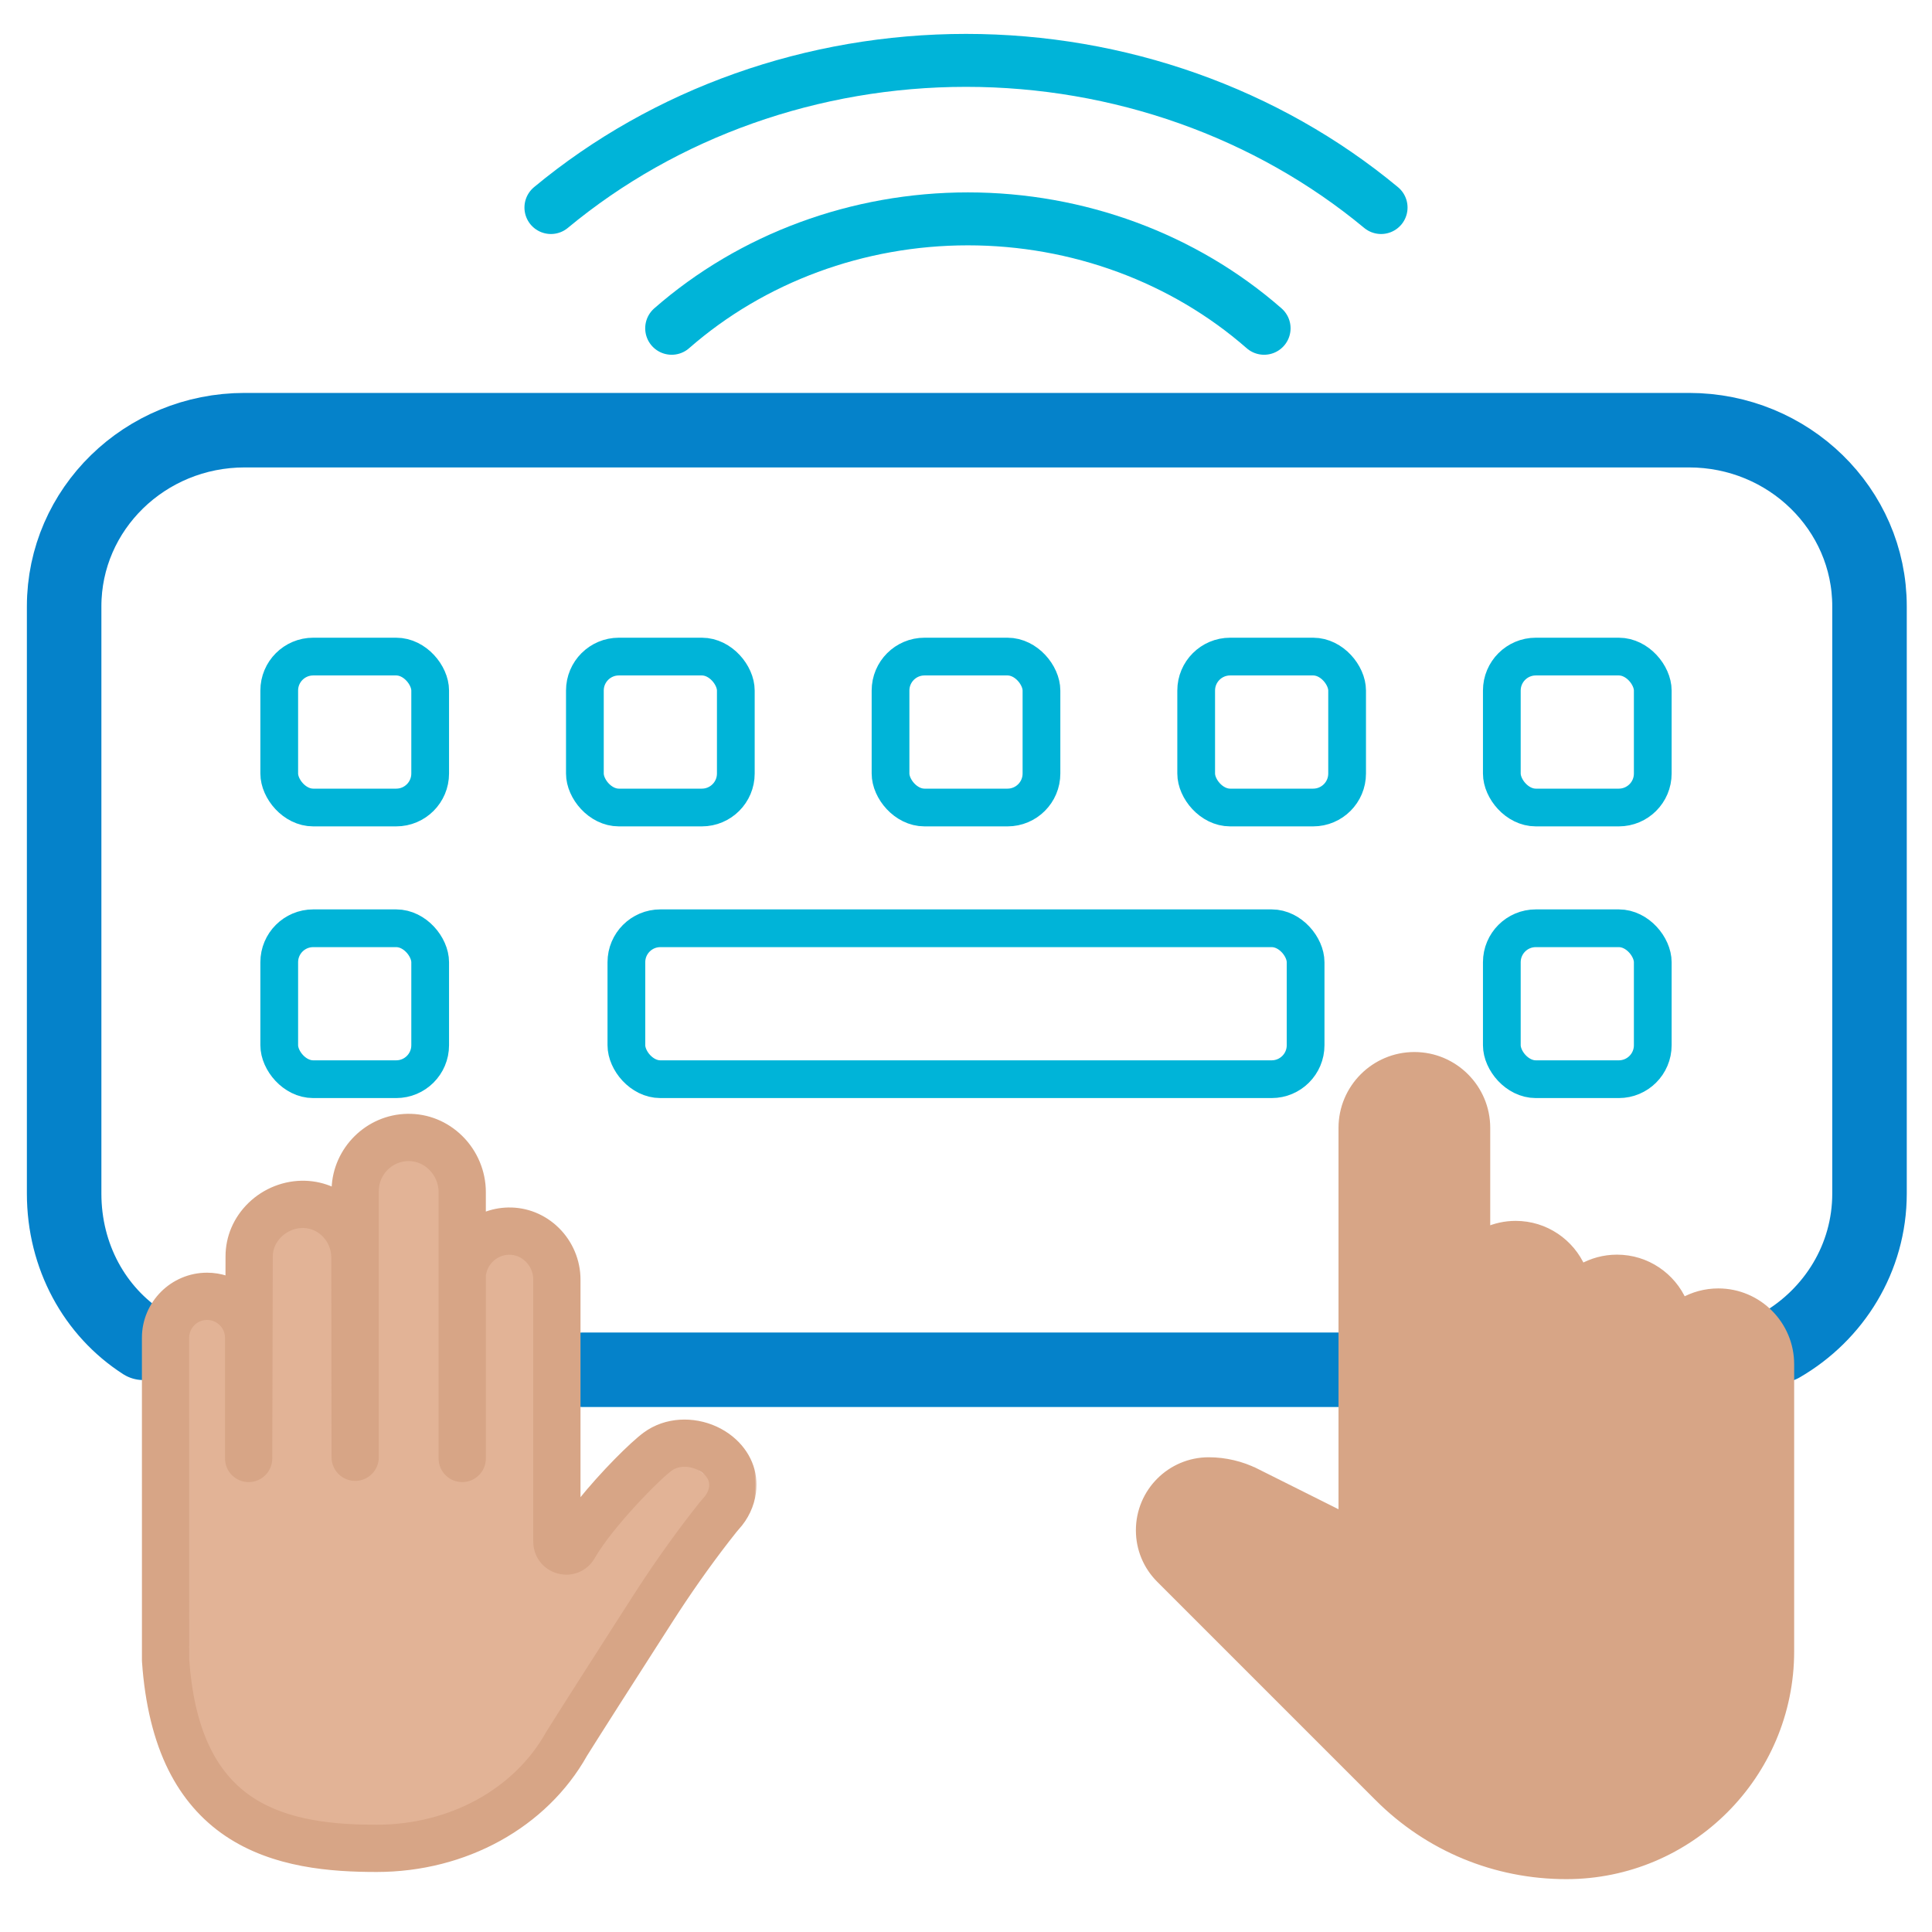 <svg width="340" height="340" viewBox="0 0 340 340" fill="none" xmlns="http://www.w3.org/2000/svg">
<path d="M294 321.5L268 326L255.5 322.5L208 279L204 268L212.5 261.5L239.5 272L241 194L249.5 189L255.5 194L257.5 223.5L267.5 219L278 228.5L286 226.5L294 234L303.5 231L310 238V276.5L308 309L294 321.5Z" fill="#E2B396"/>
<rect x="49.141" y="115.547" width="26.562" height="26.562" rx="5.977" stroke="#00B4D8" stroke-width="6.641"/>
<rect x="49.141" y="163.359" width="26.562" height="26.562" rx="5.977" stroke="#00B4D8" stroke-width="6.641"/>
<rect x="102.93" y="115.547" width="26.562" height="26.562" rx="5.977" stroke="#00B4D8" stroke-width="6.641"/>
<rect x="156.719" y="115.547" width="26.562" height="26.562" rx="5.977" stroke="#00B4D8" stroke-width="6.641"/>
<rect x="110.234" y="163.359" width="119.531" height="26.562" rx="5.977" stroke="#00B4D8" stroke-width="6.641"/>
<rect x="210.508" y="115.547" width="26.562" height="26.562" rx="5.977" stroke="#00B4D8" stroke-width="6.641"/>
<rect x="264.297" y="115.547" width="26.562" height="26.562" rx="5.977" stroke="#00B4D8" stroke-width="6.641"/>
<rect x="264.297" y="163.359" width="26.562" height="26.562" rx="5.977" stroke="#00B4D8" stroke-width="6.641"/>
<path d="M102.598 241.055H235.742M25.215 236.311C16.671 230.824 11.287 221.114 11.287 210.051V106.707C11.287 89.584 25.512 75.703 43.059 75.703L297.232 75.703C314.779 75.703 329.003 89.584 329.003 106.707V210.051C329.003 221.398 322.757 231.32 313.438 236.724" stroke="#0582CA" stroke-width="13.112" stroke-linecap="round" stroke-linejoin="round"/>
<path d="M247.842 311.037L247.843 311.038C255.265 318.472 265.134 322.561 275.644 322.561C293.265 322.561 307.605 308.227 307.605 290.605V240.089C307.605 237.218 305.27 234.878 302.394 234.878C299.518 234.878 297.182 237.218 297.182 240.089V254.947C297.182 256.991 295.523 258.65 293.479 258.65C291.435 258.65 289.776 256.991 289.776 254.947V234.146C289.776 231.275 287.441 228.935 284.565 228.935C281.688 228.935 279.353 231.275 279.353 234.146V254.947C279.353 256.991 277.694 258.65 275.65 258.65C273.606 258.65 271.947 256.991 271.947 254.947V228.203C271.947 225.332 269.611 222.992 266.735 222.992C263.859 222.992 261.524 225.332 261.524 228.203V254.947C261.524 256.991 259.865 258.65 257.821 258.65C255.776 258.65 254.118 256.991 254.118 254.947V198.488C254.118 195.617 251.782 193.276 248.906 193.276C246.03 193.276 243.695 195.617 243.695 198.488V272.776C243.695 274.058 243.028 275.25 241.94 275.924C240.854 276.6 239.486 276.657 238.341 276.088L238.339 276.087L217.7 265.77L247.842 311.037ZM247.842 311.037L209.409 272.61L209.407 272.608M247.842 311.037L209.407 272.608M209.407 272.608C208.525 271.731 208.036 270.558 208.036 269.27M209.407 272.608L208.036 269.27M208.036 269.27C208.036 266.691 210.133 264.593 212.713 264.593M208.036 269.27L212.713 264.593M212.713 264.593C214.435 264.593 216.153 265 217.699 265.77L212.713 264.593ZM221.01 259.143L220.682 259.797L221.01 259.143C218.447 257.861 215.577 257.187 212.713 257.187C206.043 257.187 200.63 262.61 200.63 269.306C200.63 272.537 201.89 275.57 204.172 277.852L242.6 316.279C242.6 316.279 242.6 316.28 242.6 316.28C251.42 325.106 263.166 329.967 275.65 329.967C297.354 329.967 315.011 312.309 315.011 290.605V240.089C315.011 233.13 309.353 227.472 302.394 227.472C300.123 227.472 297.988 228.077 296.145 229.129C294.201 224.664 289.743 221.529 284.565 221.529C282.294 221.529 280.158 222.134 278.315 223.186C276.371 218.721 271.913 215.586 266.735 215.586C264.879 215.586 263.113 215.99 261.524 216.715V198.488C261.524 191.529 255.865 185.87 248.906 185.87C241.947 185.87 236.288 191.529 236.288 198.488V266.785L221.01 259.143Z" fill="#D7A586" stroke="#D7A586" stroke-width="1.463"/>
<path d="M222.461 57.773C208.322 45.399 189.689 38.516 170.332 38.516C150.975 38.516 132.342 45.399 118.203 57.773" stroke="#00B4D8" stroke-width="9.317" stroke-linecap="round" stroke-linejoin="round"/>
<path d="M243.047 36.523C222.942 19.843 196.942 10.625 170 10.625C143.058 10.625 117.058 19.843 96.953 36.523" stroke="#00B4D8" stroke-width="9.317" stroke-linecap="round" stroke-linejoin="round"/>
<path d="M51 324.5L29.5 304V232.5L43 230V220.5L51 212.5L61 217.5L66 205L76.5 201L81.5 220.5L88 217.5L97 224.5V243.5L101 272L118.5 255.5L127.5 262L115 283L92 317L78 324.5H51Z" fill="#E2B396"/>
<mask id="path-15-outside-1" maskUnits="userSpaceOnUse" x="24.234" y="195.272" width="109" height="135" fill="black">
<rect fill="white" x="24.234" y="195.272" width="109" height="135"/>
<path d="M128.784 253.018C125.366 250.223 120.526 249.329 116.45 250.738C115.358 251.116 114.344 251.647 113.436 252.315C111.119 254.019 105.975 259.136 101.899 264.2V225.166C101.899 221.849 100.535 218.606 98.157 216.269C95.796 213.949 92.696 212.697 89.442 212.758C87.965 212.785 86.549 213.078 85.241 213.59V209.777C85.241 206.166 83.757 202.637 81.167 200.092C78.6 197.569 75.242 196.209 71.69 196.274C64.608 196.397 58.827 202.153 58.615 209.19C57.081 208.494 55.415 208.104 53.69 208.052C50.092 207.947 46.529 209.339 43.917 211.875C41.359 214.358 39.949 217.637 39.949 221.096L39.94 224.793C38.836 224.43 37.659 224.232 36.435 224.232C30.259 224.232 25.234 229.256 25.234 235.431L25.238 292.172L25.248 292.44C25.764 299.887 27.322 306.263 29.881 311.392C32.281 316.2 35.628 320.071 39.83 322.898C48.099 328.463 58.314 329.177 66.289 329.177C81.95 329.177 96.039 321.39 103.085 308.85C103.942 307.468 106.2 303.917 108.639 300.088C111.013 296.356 113.223 292.918 115.171 289.884C116.241 288.216 117.216 286.699 118.062 285.377C121.212 280.45 124.569 275.673 128.041 271.178C129.329 269.511 129.725 269.059 129.816 268.959C131.441 267.186 132.465 265.015 132.778 262.68C133.269 259.016 131.813 255.494 128.784 253.018ZM125.051 261.646C124.951 262.392 124.611 263.1 124.068 263.692C123.786 264.001 123.28 264.589 121.872 266.412C118.259 271.089 114.767 276.056 111.493 281.177C110.649 282.496 109.679 284.007 108.61 285.671C106.658 288.711 104.446 292.157 102.062 295.901C99.567 299.821 97.257 303.452 96.411 304.818L96.323 304.968C90.668 315.092 79.16 321.38 66.29 321.38C59.422 321.38 50.702 320.818 44.183 316.431C37.531 311.955 33.885 303.975 33.035 292.035L33.031 235.432C33.031 233.555 34.558 232.028 36.435 232.028C38.323 232.028 39.859 233.555 39.859 235.432V256.666C39.859 256.729 39.866 256.79 39.868 256.852C39.872 256.921 39.872 256.991 39.879 257.06C39.885 257.122 39.898 257.182 39.907 257.243C39.917 257.311 39.924 257.38 39.937 257.448C39.95 257.508 39.969 257.568 39.984 257.628C40 257.692 40.013 257.758 40.033 257.821C40.052 257.882 40.076 257.94 40.098 257.999C40.12 258.059 40.139 258.12 40.164 258.179C40.189 258.238 40.218 258.293 40.245 258.35C40.273 258.407 40.298 258.465 40.328 258.52C40.357 258.575 40.392 258.628 40.425 258.682C40.457 258.735 40.488 258.79 40.522 258.842C40.558 258.894 40.597 258.942 40.635 258.992C40.672 259.043 40.707 259.094 40.746 259.142C40.786 259.19 40.83 259.233 40.87 259.279C40.913 259.326 40.953 259.375 40.998 259.42C41.041 259.462 41.087 259.501 41.133 259.543C41.179 259.585 41.225 259.631 41.275 259.671C41.321 259.71 41.371 259.744 41.42 259.781C41.471 259.819 41.521 259.86 41.574 259.896C41.623 259.93 41.676 259.958 41.727 259.989C41.783 260.023 41.837 260.06 41.895 260.092C41.948 260.12 42.004 260.144 42.057 260.17C42.116 260.2 42.175 260.23 42.236 260.256C42.292 260.281 42.351 260.299 42.408 260.32C42.47 260.343 42.531 260.368 42.594 260.388C42.654 260.406 42.717 260.42 42.777 260.436C42.841 260.452 42.903 260.471 42.967 260.484C43.032 260.498 43.097 260.505 43.162 260.515C43.227 260.524 43.289 260.537 43.354 260.544C43.419 260.55 43.486 260.551 43.552 260.554C43.617 260.558 43.682 260.565 43.748 260.565C43.751 260.565 43.755 260.565 43.758 260.565C43.893 260.565 44.026 260.558 44.156 260.544C44.213 260.539 44.269 260.527 44.326 260.519C44.398 260.509 44.472 260.501 44.543 260.486C44.618 260.47 44.69 260.449 44.763 260.43C44.813 260.416 44.866 260.405 44.916 260.39C44.997 260.365 45.076 260.333 45.155 260.303C45.194 260.288 45.235 260.276 45.274 260.259C45.353 260.226 45.428 260.186 45.504 260.149C45.54 260.131 45.578 260.115 45.614 260.096C45.685 260.058 45.752 260.013 45.82 259.97C45.859 259.947 45.898 259.926 45.935 259.9C45.998 259.859 46.058 259.811 46.117 259.765C46.157 259.735 46.197 259.708 46.235 259.676C46.291 259.632 46.342 259.581 46.394 259.532C46.434 259.497 46.474 259.462 46.513 259.426C46.562 259.377 46.605 259.325 46.651 259.274C46.688 259.232 46.729 259.192 46.764 259.149C46.805 259.099 46.841 259.047 46.88 258.995C46.916 258.946 46.955 258.9 46.988 258.849C47.024 258.797 47.053 258.743 47.086 258.69C47.118 258.636 47.154 258.583 47.184 258.529C47.214 258.474 47.238 258.417 47.265 258.361C47.293 258.303 47.323 258.247 47.348 258.188C47.373 258.131 47.391 258.071 47.412 258.013C47.436 257.953 47.46 257.893 47.48 257.83C47.498 257.77 47.512 257.709 47.527 257.648C47.543 257.585 47.562 257.522 47.577 257.457C47.589 257.396 47.596 257.332 47.605 257.269C47.616 257.203 47.628 257.137 47.635 257.07C47.642 257.008 47.642 256.943 47.645 256.879C47.65 256.811 47.657 256.745 47.657 256.677L47.747 221.106C47.747 219.764 48.316 218.472 49.348 217.469C50.457 216.393 51.958 215.799 53.46 215.846C56.272 215.93 58.561 218.377 58.561 221.306L58.606 256.46C58.606 256.531 58.613 256.6 58.617 256.669C58.62 256.731 58.62 256.795 58.626 256.855C58.633 256.928 58.647 256.998 58.658 257.069C58.667 257.127 58.673 257.186 58.685 257.243C58.701 257.32 58.723 257.395 58.743 257.47C58.757 257.519 58.767 257.568 58.781 257.616C58.806 257.697 58.839 257.776 58.869 257.855C58.884 257.895 58.896 257.935 58.912 257.974C58.948 258.058 58.99 258.14 59.032 258.221C59.048 258.252 59.06 258.284 59.076 258.314C59.122 258.398 59.173 258.478 59.224 258.557C59.24 258.583 59.255 258.61 59.272 258.635C59.325 258.715 59.384 258.79 59.443 258.865C59.461 258.888 59.478 258.913 59.496 258.935C59.562 259.015 59.633 259.09 59.705 259.164C59.72 259.181 59.732 259.197 59.747 259.212C59.821 259.286 59.901 259.355 59.981 259.423C59.996 259.436 60.009 259.45 60.024 259.463C60.104 259.529 60.187 259.589 60.272 259.648C60.29 259.661 60.306 259.675 60.324 259.688C60.41 259.745 60.499 259.797 60.588 259.848C60.607 259.859 60.626 259.872 60.646 259.883C60.739 259.933 60.835 259.978 60.933 260.021C60.951 260.029 60.968 260.039 60.986 260.047C61.086 260.089 61.188 260.125 61.292 260.159C61.31 260.164 61.326 260.172 61.344 260.178C61.447 260.21 61.551 260.235 61.656 260.258C61.677 260.262 61.697 260.27 61.718 260.275C61.972 260.326 62.235 260.354 62.503 260.354C62.505 260.354 62.507 260.354 62.509 260.354C62.577 260.354 62.644 260.347 62.711 260.344C62.776 260.34 62.841 260.34 62.905 260.333C62.976 260.325 63.044 260.312 63.114 260.301C63.173 260.292 63.233 260.286 63.292 260.274C63.362 260.259 63.43 260.239 63.499 260.221C63.555 260.206 63.611 260.194 63.665 260.177C63.735 260.156 63.802 260.129 63.87 260.102C63.921 260.083 63.974 260.068 64.023 260.046C64.093 260.016 64.161 259.981 64.229 259.947C64.274 259.925 64.32 259.906 64.364 259.882C64.431 259.846 64.495 259.803 64.56 259.764C64.601 259.737 64.645 259.714 64.686 259.686C64.747 259.645 64.805 259.598 64.864 259.553C64.904 259.522 64.946 259.494 64.986 259.461C65.041 259.416 65.094 259.364 65.148 259.314C65.185 259.28 65.225 259.246 65.262 259.21C65.312 259.159 65.359 259.104 65.406 259.052C65.442 259.012 65.479 258.975 65.514 258.933C65.556 258.88 65.595 258.825 65.635 258.771C65.669 258.724 65.706 258.68 65.738 258.633C65.775 258.579 65.805 258.522 65.838 258.467C65.87 258.415 65.904 258.364 65.933 258.312C65.963 258.256 65.987 258.197 66.015 258.14C66.042 258.083 66.073 258.029 66.097 257.97C66.12 257.914 66.139 257.855 66.16 257.797C66.183 257.736 66.209 257.675 66.228 257.612C66.246 257.551 66.259 257.489 66.275 257.427C66.292 257.364 66.311 257.303 66.323 257.239C66.336 257.175 66.343 257.109 66.353 257.045C66.363 256.98 66.376 256.916 66.382 256.851C66.389 256.785 66.389 256.719 66.392 256.652C66.396 256.586 66.402 256.522 66.402 256.455V209.591C66.402 206.597 68.836 204.121 71.826 204.069C73.269 204.049 74.64 204.607 75.703 205.652C76.811 206.74 77.445 208.244 77.445 209.777V256.67C77.445 256.741 77.453 256.81 77.457 256.88C77.46 256.942 77.46 257.005 77.466 257.066C77.473 257.135 77.487 257.202 77.497 257.27C77.507 257.332 77.513 257.394 77.525 257.454C77.54 257.522 77.56 257.588 77.577 257.654C77.593 257.712 77.604 257.77 77.622 257.827C77.644 257.899 77.673 257.969 77.699 258.039C77.717 258.087 77.732 258.137 77.753 258.185C77.784 258.258 77.821 258.328 77.856 258.399C77.876 258.44 77.895 258.484 77.917 258.525C77.956 258.597 78 258.665 78.044 258.734C78.067 258.771 78.087 258.81 78.113 258.847C78.159 258.916 78.211 258.982 78.263 259.048C78.288 259.08 78.31 259.115 78.337 259.146C78.394 259.216 78.456 259.281 78.518 259.347C78.543 259.371 78.564 259.399 78.588 259.423C78.652 259.488 78.721 259.547 78.79 259.606C78.815 259.629 78.839 259.653 78.865 259.674C78.942 259.738 79.023 259.796 79.104 259.854C79.125 259.868 79.144 259.884 79.165 259.899C79.252 259.958 79.344 260.012 79.436 260.064C79.453 260.073 79.468 260.085 79.486 260.094C79.587 260.149 79.69 260.198 79.797 260.244C79.807 260.248 79.816 260.254 79.826 260.258C79.937 260.305 80.05 260.346 80.166 260.382C80.172 260.385 80.178 260.387 80.185 260.389C80.428 260.465 80.68 260.517 80.941 260.544C80.943 260.544 80.944 260.544 80.946 260.544C81.076 260.558 81.209 260.565 81.344 260.565C81.345 260.565 81.346 260.565 81.348 260.565C81.417 260.565 81.485 260.558 81.554 260.554C81.618 260.55 81.682 260.55 81.745 260.544C81.817 260.537 81.887 260.523 81.958 260.512C82.016 260.503 82.074 260.497 82.132 260.484C82.208 260.469 82.281 260.447 82.355 260.428C82.405 260.415 82.457 260.404 82.505 260.389C82.584 260.364 82.66 260.333 82.737 260.304C82.779 260.288 82.822 260.275 82.863 260.257C82.941 260.224 83.016 260.185 83.092 260.147C83.129 260.129 83.167 260.113 83.204 260.093C83.278 260.053 83.349 260.007 83.421 259.961C83.455 259.94 83.491 259.921 83.525 259.897C83.598 259.849 83.666 259.794 83.735 259.74C83.765 259.718 83.796 259.697 83.825 259.673C83.893 259.617 83.957 259.555 84.022 259.494C84.049 259.47 84.077 259.447 84.101 259.422C84.164 259.359 84.223 259.292 84.281 259.224C84.305 259.198 84.33 259.172 84.354 259.145C84.409 259.077 84.46 259.005 84.511 258.934C84.532 258.904 84.556 258.875 84.578 258.845C84.626 258.774 84.668 258.7 84.711 258.626C84.731 258.591 84.754 258.559 84.773 258.523C84.814 258.448 84.849 258.37 84.884 258.292C84.901 258.256 84.921 258.22 84.937 258.183C84.969 258.107 84.996 258.028 85.023 257.95C85.037 257.908 85.055 257.867 85.069 257.824C85.091 257.75 85.108 257.672 85.127 257.596C85.138 257.547 85.154 257.499 85.164 257.451C85.179 257.376 85.188 257.298 85.199 257.222C85.207 257.169 85.218 257.117 85.223 257.063C85.231 256.992 85.231 256.919 85.234 256.846C85.237 256.786 85.243 256.728 85.243 256.666V224.49C85.496 222.315 87.343 220.592 89.579 220.554C90.728 220.535 91.837 220.987 92.694 221.829C93.59 222.71 94.104 223.926 94.104 225.166V271.18L94.106 271.354C94.127 273.88 95.786 276.015 98.233 276.666C100.664 277.312 103.147 276.29 104.425 274.102L104.449 274.059C107.505 268.719 115.674 260.35 118.059 258.595C118.334 258.392 118.652 258.228 119.002 258.107C120.555 257.57 122.503 257.951 123.851 259.054C124.486 259.574 125.211 260.446 125.051 261.646Z"/>
</mask>
<path d="M128.784 253.018C125.366 250.223 120.526 249.329 116.45 250.738C115.358 251.116 114.344 251.647 113.436 252.315C111.119 254.019 105.975 259.136 101.899 264.2V225.166C101.899 221.849 100.535 218.606 98.157 216.269C95.796 213.949 92.696 212.697 89.442 212.758C87.965 212.785 86.549 213.078 85.241 213.59V209.777C85.241 206.166 83.757 202.637 81.167 200.092C78.6 197.569 75.242 196.209 71.69 196.274C64.608 196.397 58.827 202.153 58.615 209.19C57.081 208.494 55.415 208.104 53.69 208.052C50.092 207.947 46.529 209.339 43.917 211.875C41.359 214.358 39.949 217.637 39.949 221.096L39.94 224.793C38.836 224.43 37.659 224.232 36.435 224.232C30.259 224.232 25.234 229.256 25.234 235.431L25.238 292.172L25.248 292.44C25.764 299.887 27.322 306.263 29.881 311.392C32.281 316.2 35.628 320.071 39.83 322.898C48.099 328.463 58.314 329.177 66.289 329.177C81.95 329.177 96.039 321.39 103.085 308.85C103.942 307.468 106.2 303.917 108.639 300.088C111.013 296.356 113.223 292.918 115.171 289.884C116.241 288.216 117.216 286.699 118.062 285.377C121.212 280.45 124.569 275.673 128.041 271.178C129.329 269.511 129.725 269.059 129.816 268.959C131.441 267.186 132.465 265.015 132.778 262.68C133.269 259.016 131.813 255.494 128.784 253.018ZM125.051 261.646C124.951 262.392 124.611 263.1 124.068 263.692C123.786 264.001 123.28 264.589 121.872 266.412C118.259 271.089 114.767 276.056 111.493 281.177C110.649 282.496 109.679 284.007 108.61 285.671C106.658 288.711 104.446 292.157 102.062 295.901C99.567 299.821 97.257 303.452 96.411 304.818L96.323 304.968C90.668 315.092 79.16 321.38 66.29 321.38C59.422 321.38 50.702 320.818 44.183 316.431C37.531 311.955 33.885 303.975 33.035 292.035L33.031 235.432C33.031 233.555 34.558 232.028 36.435 232.028C38.323 232.028 39.859 233.555 39.859 235.432V256.666C39.859 256.729 39.866 256.79 39.868 256.852C39.872 256.921 39.872 256.991 39.879 257.06C39.885 257.122 39.898 257.182 39.907 257.243C39.917 257.311 39.924 257.38 39.937 257.448C39.95 257.508 39.969 257.568 39.984 257.628C40 257.692 40.013 257.758 40.033 257.821C40.052 257.882 40.076 257.94 40.098 257.999C40.12 258.059 40.139 258.12 40.164 258.179C40.189 258.238 40.218 258.293 40.245 258.35C40.273 258.407 40.298 258.465 40.328 258.52C40.357 258.575 40.392 258.628 40.425 258.682C40.457 258.735 40.488 258.79 40.522 258.842C40.558 258.894 40.597 258.942 40.635 258.992C40.672 259.043 40.707 259.094 40.746 259.142C40.786 259.19 40.83 259.233 40.87 259.279C40.913 259.326 40.953 259.375 40.998 259.42C41.041 259.462 41.087 259.501 41.133 259.543C41.179 259.585 41.225 259.631 41.275 259.671C41.321 259.71 41.371 259.744 41.42 259.781C41.471 259.819 41.521 259.86 41.574 259.896C41.623 259.93 41.676 259.958 41.727 259.989C41.783 260.023 41.837 260.06 41.895 260.092C41.948 260.12 42.004 260.144 42.057 260.17C42.116 260.2 42.175 260.23 42.236 260.256C42.292 260.281 42.351 260.299 42.408 260.32C42.47 260.343 42.531 260.368 42.594 260.388C42.654 260.406 42.717 260.42 42.777 260.436C42.841 260.452 42.903 260.471 42.967 260.484C43.032 260.498 43.097 260.505 43.162 260.515C43.227 260.524 43.289 260.537 43.354 260.544C43.419 260.55 43.486 260.551 43.552 260.554C43.617 260.558 43.682 260.565 43.748 260.565C43.751 260.565 43.755 260.565 43.758 260.565C43.893 260.565 44.026 260.558 44.156 260.544C44.213 260.539 44.269 260.527 44.326 260.519C44.398 260.509 44.472 260.501 44.543 260.486C44.618 260.47 44.69 260.449 44.763 260.43C44.813 260.416 44.866 260.405 44.916 260.39C44.997 260.365 45.076 260.333 45.155 260.303C45.194 260.288 45.235 260.276 45.274 260.259C45.353 260.226 45.428 260.186 45.504 260.149C45.54 260.131 45.578 260.115 45.614 260.096C45.685 260.058 45.752 260.013 45.82 259.97C45.859 259.947 45.898 259.926 45.935 259.9C45.998 259.859 46.058 259.811 46.117 259.765C46.157 259.735 46.197 259.708 46.235 259.676C46.291 259.632 46.342 259.581 46.394 259.532C46.434 259.497 46.474 259.462 46.513 259.426C46.562 259.377 46.605 259.325 46.651 259.274C46.688 259.232 46.729 259.192 46.764 259.149C46.805 259.099 46.841 259.047 46.88 258.995C46.916 258.946 46.955 258.9 46.988 258.849C47.024 258.797 47.053 258.743 47.086 258.69C47.118 258.636 47.154 258.583 47.184 258.529C47.214 258.474 47.238 258.417 47.265 258.361C47.293 258.303 47.323 258.247 47.348 258.188C47.373 258.131 47.391 258.071 47.412 258.013C47.436 257.953 47.46 257.893 47.48 257.83C47.498 257.77 47.512 257.709 47.527 257.648C47.543 257.585 47.562 257.522 47.577 257.457C47.589 257.396 47.596 257.332 47.605 257.269C47.616 257.203 47.628 257.137 47.635 257.07C47.642 257.008 47.642 256.943 47.645 256.879C47.65 256.811 47.657 256.745 47.657 256.677L47.747 221.106C47.747 219.764 48.316 218.472 49.348 217.469C50.457 216.393 51.958 215.799 53.46 215.846C56.272 215.93 58.561 218.377 58.561 221.306L58.606 256.46C58.606 256.531 58.613 256.6 58.617 256.669C58.62 256.731 58.62 256.795 58.626 256.855C58.633 256.928 58.647 256.998 58.658 257.069C58.667 257.127 58.673 257.186 58.685 257.243C58.701 257.32 58.723 257.395 58.743 257.47C58.757 257.519 58.767 257.568 58.781 257.616C58.806 257.697 58.839 257.776 58.869 257.855C58.884 257.895 58.896 257.935 58.912 257.974C58.948 258.058 58.99 258.14 59.032 258.221C59.048 258.252 59.06 258.284 59.076 258.314C59.122 258.398 59.173 258.478 59.224 258.557C59.24 258.583 59.255 258.61 59.272 258.635C59.325 258.715 59.384 258.79 59.443 258.865C59.461 258.888 59.478 258.913 59.496 258.935C59.562 259.015 59.633 259.09 59.705 259.164C59.72 259.181 59.732 259.197 59.747 259.212C59.821 259.286 59.901 259.355 59.981 259.423C59.996 259.436 60.009 259.45 60.024 259.463C60.104 259.529 60.187 259.589 60.272 259.648C60.29 259.661 60.306 259.675 60.324 259.688C60.41 259.745 60.499 259.797 60.588 259.848C60.607 259.859 60.626 259.872 60.646 259.883C60.739 259.933 60.835 259.978 60.933 260.021C60.951 260.029 60.968 260.039 60.986 260.047C61.086 260.089 61.188 260.125 61.292 260.159C61.31 260.164 61.326 260.172 61.344 260.178C61.447 260.21 61.551 260.235 61.656 260.258C61.677 260.262 61.697 260.27 61.718 260.275C61.972 260.326 62.235 260.354 62.503 260.354C62.505 260.354 62.507 260.354 62.509 260.354C62.577 260.354 62.644 260.347 62.711 260.344C62.776 260.34 62.841 260.34 62.905 260.333C62.976 260.325 63.044 260.312 63.114 260.301C63.173 260.292 63.233 260.286 63.292 260.274C63.362 260.259 63.43 260.239 63.499 260.221C63.555 260.206 63.611 260.194 63.665 260.177C63.735 260.156 63.802 260.129 63.87 260.102C63.921 260.083 63.974 260.068 64.023 260.046C64.093 260.016 64.161 259.981 64.229 259.947C64.274 259.925 64.32 259.906 64.364 259.882C64.431 259.846 64.495 259.803 64.56 259.764C64.601 259.737 64.645 259.714 64.686 259.686C64.747 259.645 64.805 259.598 64.864 259.553C64.904 259.522 64.946 259.494 64.986 259.461C65.041 259.416 65.094 259.364 65.148 259.314C65.185 259.28 65.225 259.246 65.262 259.21C65.312 259.159 65.359 259.104 65.406 259.052C65.442 259.012 65.479 258.975 65.514 258.933C65.556 258.88 65.595 258.825 65.635 258.771C65.669 258.724 65.706 258.68 65.738 258.633C65.775 258.579 65.805 258.522 65.838 258.467C65.87 258.415 65.904 258.364 65.933 258.312C65.963 258.256 65.987 258.197 66.015 258.14C66.042 258.083 66.073 258.029 66.097 257.97C66.12 257.914 66.139 257.855 66.16 257.797C66.183 257.736 66.209 257.675 66.228 257.612C66.246 257.551 66.259 257.489 66.275 257.427C66.292 257.364 66.311 257.303 66.323 257.239C66.336 257.175 66.343 257.109 66.353 257.045C66.363 256.98 66.376 256.916 66.382 256.851C66.389 256.785 66.389 256.719 66.392 256.652C66.396 256.586 66.402 256.522 66.402 256.455V209.591C66.402 206.597 68.836 204.121 71.826 204.069C73.269 204.049 74.64 204.607 75.703 205.652C76.811 206.74 77.445 208.244 77.445 209.777V256.67C77.445 256.741 77.453 256.81 77.457 256.88C77.46 256.942 77.46 257.005 77.466 257.066C77.473 257.135 77.487 257.202 77.497 257.27C77.507 257.332 77.513 257.394 77.525 257.454C77.54 257.522 77.56 257.588 77.577 257.654C77.593 257.712 77.604 257.77 77.622 257.827C77.644 257.899 77.673 257.969 77.699 258.039C77.717 258.087 77.732 258.137 77.753 258.185C77.784 258.258 77.821 258.328 77.856 258.399C77.876 258.44 77.895 258.484 77.917 258.525C77.956 258.597 78 258.665 78.044 258.734C78.067 258.771 78.087 258.81 78.113 258.847C78.159 258.916 78.211 258.982 78.263 259.048C78.288 259.08 78.31 259.115 78.337 259.146C78.394 259.216 78.456 259.281 78.518 259.347C78.543 259.371 78.564 259.399 78.588 259.423C78.652 259.488 78.721 259.547 78.79 259.606C78.815 259.629 78.839 259.653 78.865 259.674C78.942 259.738 79.023 259.796 79.104 259.854C79.125 259.868 79.144 259.884 79.165 259.899C79.252 259.958 79.344 260.012 79.436 260.064C79.453 260.073 79.468 260.085 79.486 260.094C79.587 260.149 79.69 260.198 79.797 260.244C79.807 260.248 79.816 260.254 79.826 260.258C79.937 260.305 80.05 260.346 80.166 260.382C80.172 260.385 80.178 260.387 80.185 260.389C80.428 260.465 80.68 260.517 80.941 260.544C80.943 260.544 80.944 260.544 80.946 260.544C81.076 260.558 81.209 260.565 81.344 260.565C81.345 260.565 81.346 260.565 81.348 260.565C81.417 260.565 81.485 260.558 81.554 260.554C81.618 260.55 81.682 260.55 81.745 260.544C81.817 260.537 81.887 260.523 81.958 260.512C82.016 260.503 82.074 260.497 82.132 260.484C82.208 260.469 82.281 260.447 82.355 260.428C82.405 260.415 82.457 260.404 82.505 260.389C82.584 260.364 82.66 260.333 82.737 260.304C82.779 260.288 82.822 260.275 82.863 260.257C82.941 260.224 83.016 260.185 83.092 260.147C83.129 260.129 83.167 260.113 83.204 260.093C83.278 260.053 83.349 260.007 83.421 259.961C83.455 259.94 83.491 259.921 83.525 259.897C83.598 259.849 83.666 259.794 83.735 259.74C83.765 259.718 83.796 259.697 83.825 259.673C83.893 259.617 83.957 259.555 84.022 259.494C84.049 259.47 84.077 259.447 84.101 259.422C84.164 259.359 84.223 259.292 84.281 259.224C84.305 259.198 84.33 259.172 84.354 259.145C84.409 259.077 84.46 259.005 84.511 258.934C84.532 258.904 84.556 258.875 84.578 258.845C84.626 258.774 84.668 258.7 84.711 258.626C84.731 258.591 84.754 258.559 84.773 258.523C84.814 258.448 84.849 258.37 84.884 258.292C84.901 258.256 84.921 258.22 84.937 258.183C84.969 258.107 84.996 258.028 85.023 257.95C85.037 257.908 85.055 257.867 85.069 257.824C85.091 257.75 85.108 257.672 85.127 257.596C85.138 257.547 85.154 257.499 85.164 257.451C85.179 257.376 85.188 257.298 85.199 257.222C85.207 257.169 85.218 257.117 85.223 257.063C85.231 256.992 85.231 256.919 85.234 256.846C85.237 256.786 85.243 256.728 85.243 256.666V224.49C85.496 222.315 87.343 220.592 89.579 220.554C90.728 220.535 91.837 220.987 92.694 221.829C93.59 222.71 94.104 223.926 94.104 225.166V271.18L94.106 271.354C94.127 273.88 95.786 276.015 98.233 276.666C100.664 277.312 103.147 276.29 104.425 274.102L104.449 274.059C107.505 268.719 115.674 260.35 118.059 258.595C118.334 258.392 118.652 258.228 119.002 258.107C120.555 257.57 122.503 257.951 123.851 259.054C124.486 259.574 125.211 260.446 125.051 261.646Z" fill="#D7A586"/>
<path d="M128.784 253.018C125.366 250.223 120.526 249.329 116.45 250.738C115.358 251.116 114.344 251.647 113.436 252.315C111.119 254.019 105.975 259.136 101.899 264.2V225.166C101.899 221.849 100.535 218.606 98.157 216.269C95.796 213.949 92.696 212.697 89.442 212.758C87.965 212.785 86.549 213.078 85.241 213.59V209.777C85.241 206.166 83.757 202.637 81.167 200.092C78.6 197.569 75.242 196.209 71.69 196.274C64.608 196.397 58.827 202.153 58.615 209.19C57.081 208.494 55.415 208.104 53.69 208.052C50.092 207.947 46.529 209.339 43.917 211.875C41.359 214.358 39.949 217.637 39.949 221.096L39.94 224.793C38.836 224.43 37.659 224.232 36.435 224.232C30.259 224.232 25.234 229.256 25.234 235.431L25.238 292.172L25.248 292.44C25.764 299.887 27.322 306.263 29.881 311.392C32.281 316.2 35.628 320.071 39.83 322.898C48.099 328.463 58.314 329.177 66.289 329.177C81.95 329.177 96.039 321.39 103.085 308.85C103.942 307.468 106.2 303.917 108.639 300.088C111.013 296.356 113.223 292.918 115.171 289.884C116.241 288.216 117.216 286.699 118.062 285.377C121.212 280.45 124.569 275.673 128.041 271.178C129.329 269.511 129.725 269.059 129.816 268.959C131.441 267.186 132.465 265.015 132.778 262.68C133.269 259.016 131.813 255.494 128.784 253.018ZM125.051 261.646C124.951 262.392 124.611 263.1 124.068 263.692C123.786 264.001 123.28 264.589 121.872 266.412C118.259 271.089 114.767 276.056 111.493 281.177C110.649 282.496 109.679 284.007 108.61 285.671C106.658 288.711 104.446 292.157 102.062 295.901C99.567 299.821 97.257 303.452 96.411 304.818L96.323 304.968C90.668 315.092 79.16 321.38 66.29 321.38C59.422 321.38 50.702 320.818 44.183 316.431C37.531 311.955 33.885 303.975 33.035 292.035L33.031 235.432C33.031 233.555 34.558 232.028 36.435 232.028C38.323 232.028 39.859 233.555 39.859 235.432V256.666C39.859 256.729 39.866 256.79 39.868 256.852C39.872 256.921 39.872 256.991 39.879 257.06C39.885 257.122 39.898 257.182 39.907 257.243C39.917 257.311 39.924 257.38 39.937 257.448C39.95 257.508 39.969 257.568 39.984 257.628C40 257.692 40.013 257.758 40.033 257.821C40.052 257.882 40.076 257.94 40.098 257.999C40.12 258.059 40.139 258.12 40.164 258.179C40.189 258.238 40.218 258.293 40.245 258.35C40.273 258.407 40.298 258.465 40.328 258.52C40.357 258.575 40.392 258.628 40.425 258.682C40.457 258.735 40.488 258.79 40.522 258.842C40.558 258.894 40.597 258.942 40.635 258.992C40.672 259.043 40.707 259.094 40.746 259.142C40.786 259.19 40.83 259.233 40.87 259.279C40.913 259.326 40.953 259.375 40.998 259.42C41.041 259.462 41.087 259.501 41.133 259.543C41.179 259.585 41.225 259.631 41.275 259.671C41.321 259.71 41.371 259.744 41.42 259.781C41.471 259.819 41.521 259.86 41.574 259.896C41.623 259.93 41.676 259.958 41.727 259.989C41.783 260.023 41.837 260.06 41.895 260.092C41.948 260.12 42.004 260.144 42.057 260.17C42.116 260.2 42.175 260.23 42.236 260.256C42.292 260.281 42.351 260.299 42.408 260.32C42.47 260.343 42.531 260.368 42.594 260.388C42.654 260.406 42.717 260.42 42.777 260.436C42.841 260.452 42.903 260.471 42.967 260.484C43.032 260.498 43.097 260.505 43.162 260.515C43.227 260.524 43.289 260.537 43.354 260.544C43.419 260.55 43.486 260.551 43.552 260.554C43.617 260.558 43.682 260.565 43.748 260.565C43.751 260.565 43.755 260.565 43.758 260.565C43.893 260.565 44.026 260.558 44.156 260.544C44.213 260.539 44.269 260.527 44.326 260.519C44.398 260.509 44.472 260.501 44.543 260.486C44.618 260.47 44.69 260.449 44.763 260.43C44.813 260.416 44.866 260.405 44.916 260.39C44.997 260.365 45.076 260.333 45.155 260.303C45.194 260.288 45.235 260.276 45.274 260.259C45.353 260.226 45.428 260.186 45.504 260.149C45.54 260.131 45.578 260.115 45.614 260.096C45.685 260.058 45.752 260.013 45.82 259.97C45.859 259.947 45.898 259.926 45.935 259.9C45.998 259.859 46.058 259.811 46.117 259.765C46.157 259.735 46.197 259.708 46.235 259.676C46.291 259.632 46.342 259.581 46.394 259.532C46.434 259.497 46.474 259.462 46.513 259.426C46.562 259.377 46.605 259.325 46.651 259.274C46.688 259.232 46.729 259.192 46.764 259.149C46.805 259.099 46.841 259.047 46.88 258.995C46.916 258.946 46.955 258.9 46.988 258.849C47.024 258.797 47.053 258.743 47.086 258.69C47.118 258.636 47.154 258.583 47.184 258.529C47.214 258.474 47.238 258.417 47.265 258.361C47.293 258.303 47.323 258.247 47.348 258.188C47.373 258.131 47.391 258.071 47.412 258.013C47.436 257.953 47.46 257.893 47.48 257.83C47.498 257.77 47.512 257.709 47.527 257.648C47.543 257.585 47.562 257.522 47.577 257.457C47.589 257.396 47.596 257.332 47.605 257.269C47.616 257.203 47.628 257.137 47.635 257.07C47.642 257.008 47.642 256.943 47.645 256.879C47.65 256.811 47.657 256.745 47.657 256.677L47.747 221.106C47.747 219.764 48.316 218.472 49.348 217.469C50.457 216.393 51.958 215.799 53.46 215.846C56.272 215.93 58.561 218.377 58.561 221.306L58.606 256.46C58.606 256.531 58.613 256.6 58.617 256.669C58.62 256.731 58.62 256.795 58.626 256.855C58.633 256.928 58.647 256.998 58.658 257.069C58.667 257.127 58.673 257.186 58.685 257.243C58.701 257.32 58.723 257.395 58.743 257.47C58.757 257.519 58.767 257.568 58.781 257.616C58.806 257.697 58.839 257.776 58.869 257.855C58.884 257.895 58.896 257.935 58.912 257.974C58.948 258.058 58.99 258.14 59.032 258.221C59.048 258.252 59.06 258.284 59.076 258.314C59.122 258.398 59.173 258.478 59.224 258.557C59.24 258.583 59.255 258.61 59.272 258.635C59.325 258.715 59.384 258.79 59.443 258.865C59.461 258.888 59.478 258.913 59.496 258.935C59.562 259.015 59.633 259.09 59.705 259.164C59.72 259.181 59.732 259.197 59.747 259.212C59.821 259.286 59.901 259.355 59.981 259.423C59.996 259.436 60.009 259.45 60.024 259.463C60.104 259.529 60.187 259.589 60.272 259.648C60.29 259.661 60.306 259.675 60.324 259.688C60.41 259.745 60.499 259.797 60.588 259.848C60.607 259.859 60.626 259.872 60.646 259.883C60.739 259.933 60.835 259.978 60.933 260.021C60.951 260.029 60.968 260.039 60.986 260.047C61.086 260.089 61.188 260.125 61.292 260.159C61.31 260.164 61.326 260.172 61.344 260.178C61.447 260.21 61.551 260.235 61.656 260.258C61.677 260.262 61.697 260.27 61.718 260.275C61.972 260.326 62.235 260.354 62.503 260.354C62.505 260.354 62.507 260.354 62.509 260.354C62.577 260.354 62.644 260.347 62.711 260.344C62.776 260.34 62.841 260.34 62.905 260.333C62.976 260.325 63.044 260.312 63.114 260.301C63.173 260.292 63.233 260.286 63.292 260.274C63.362 260.259 63.43 260.239 63.499 260.221C63.555 260.206 63.611 260.194 63.665 260.177C63.735 260.156 63.802 260.129 63.87 260.102C63.921 260.083 63.974 260.068 64.023 260.046C64.093 260.016 64.161 259.981 64.229 259.947C64.274 259.925 64.32 259.906 64.364 259.882C64.431 259.846 64.495 259.803 64.56 259.764C64.601 259.737 64.645 259.714 64.686 259.686C64.747 259.645 64.805 259.598 64.864 259.553C64.904 259.522 64.946 259.494 64.986 259.461C65.041 259.416 65.094 259.364 65.148 259.314C65.185 259.28 65.225 259.246 65.262 259.21C65.312 259.159 65.359 259.104 65.406 259.052C65.442 259.012 65.479 258.975 65.514 258.933C65.556 258.88 65.595 258.825 65.635 258.771C65.669 258.724 65.706 258.68 65.738 258.633C65.775 258.579 65.805 258.522 65.838 258.467C65.87 258.415 65.904 258.364 65.933 258.312C65.963 258.256 65.987 258.197 66.015 258.14C66.042 258.083 66.073 258.029 66.097 257.97C66.12 257.914 66.139 257.855 66.16 257.797C66.183 257.736 66.209 257.675 66.228 257.612C66.246 257.551 66.259 257.489 66.275 257.427C66.292 257.364 66.311 257.303 66.323 257.239C66.336 257.175 66.343 257.109 66.353 257.045C66.363 256.98 66.376 256.916 66.382 256.851C66.389 256.785 66.389 256.719 66.392 256.652C66.396 256.586 66.402 256.522 66.402 256.455V209.591C66.402 206.597 68.836 204.121 71.826 204.069C73.269 204.049 74.64 204.607 75.703 205.652C76.811 206.74 77.445 208.244 77.445 209.777V256.67C77.445 256.741 77.453 256.81 77.457 256.88C77.46 256.942 77.46 257.005 77.466 257.066C77.473 257.135 77.487 257.202 77.497 257.27C77.507 257.332 77.513 257.394 77.525 257.454C77.54 257.522 77.56 257.588 77.577 257.654C77.593 257.712 77.604 257.77 77.622 257.827C77.644 257.899 77.673 257.969 77.699 258.039C77.717 258.087 77.732 258.137 77.753 258.185C77.784 258.258 77.821 258.328 77.856 258.399C77.876 258.44 77.895 258.484 77.917 258.525C77.956 258.597 78 258.665 78.044 258.734C78.067 258.771 78.087 258.81 78.113 258.847C78.159 258.916 78.211 258.982 78.263 259.048C78.288 259.08 78.31 259.115 78.337 259.146C78.394 259.216 78.456 259.281 78.518 259.347C78.543 259.371 78.564 259.399 78.588 259.423C78.652 259.488 78.721 259.547 78.79 259.606C78.815 259.629 78.839 259.653 78.865 259.674C78.942 259.738 79.023 259.796 79.104 259.854C79.125 259.868 79.144 259.884 79.165 259.899C79.252 259.958 79.344 260.012 79.436 260.064C79.453 260.073 79.468 260.085 79.486 260.094C79.587 260.149 79.69 260.198 79.797 260.244C79.807 260.248 79.816 260.254 79.826 260.258C79.937 260.305 80.05 260.346 80.166 260.382C80.172 260.385 80.178 260.387 80.185 260.389C80.428 260.465 80.68 260.517 80.941 260.544C80.943 260.544 80.944 260.544 80.946 260.544C81.076 260.558 81.209 260.565 81.344 260.565C81.345 260.565 81.346 260.565 81.348 260.565C81.417 260.565 81.485 260.558 81.554 260.554C81.618 260.55 81.682 260.55 81.745 260.544C81.817 260.537 81.887 260.523 81.958 260.512C82.016 260.503 82.074 260.497 82.132 260.484C82.208 260.469 82.281 260.447 82.355 260.428C82.405 260.415 82.457 260.404 82.505 260.389C82.584 260.364 82.66 260.333 82.737 260.304C82.779 260.288 82.822 260.275 82.863 260.257C82.941 260.224 83.016 260.185 83.092 260.147C83.129 260.129 83.167 260.113 83.204 260.093C83.278 260.053 83.349 260.007 83.421 259.961C83.455 259.94 83.491 259.921 83.525 259.897C83.598 259.849 83.666 259.794 83.735 259.74C83.765 259.718 83.796 259.697 83.825 259.673C83.893 259.617 83.957 259.555 84.022 259.494C84.049 259.47 84.077 259.447 84.101 259.422C84.164 259.359 84.223 259.292 84.281 259.224C84.305 259.198 84.33 259.172 84.354 259.145C84.409 259.077 84.46 259.005 84.511 258.934C84.532 258.904 84.556 258.875 84.578 258.845C84.626 258.774 84.668 258.7 84.711 258.626C84.731 258.591 84.754 258.559 84.773 258.523C84.814 258.448 84.849 258.37 84.884 258.292C84.901 258.256 84.921 258.22 84.937 258.183C84.969 258.107 84.996 258.028 85.023 257.95C85.037 257.908 85.055 257.867 85.069 257.824C85.091 257.75 85.108 257.672 85.127 257.596C85.138 257.547 85.154 257.499 85.164 257.451C85.179 257.376 85.188 257.298 85.199 257.222C85.207 257.169 85.218 257.117 85.223 257.063C85.231 256.992 85.231 256.919 85.234 256.846C85.237 256.786 85.243 256.728 85.243 256.666V224.49C85.496 222.315 87.343 220.592 89.579 220.554C90.728 220.535 91.837 220.987 92.694 221.829C93.59 222.71 94.104 223.926 94.104 225.166V271.18L94.106 271.354C94.127 273.88 95.786 276.015 98.233 276.666C100.664 277.312 103.147 276.29 104.425 274.102L104.449 274.059C107.505 268.719 115.674 260.35 118.059 258.595C118.334 258.392 118.652 258.228 119.002 258.107C120.555 257.57 122.503 257.951 123.851 259.054C124.486 259.574 125.211 260.446 125.051 261.646Z" stroke="#D7A586" stroke-width="0.519" mask="url(#path-15-outside-1)"/>
</svg>
